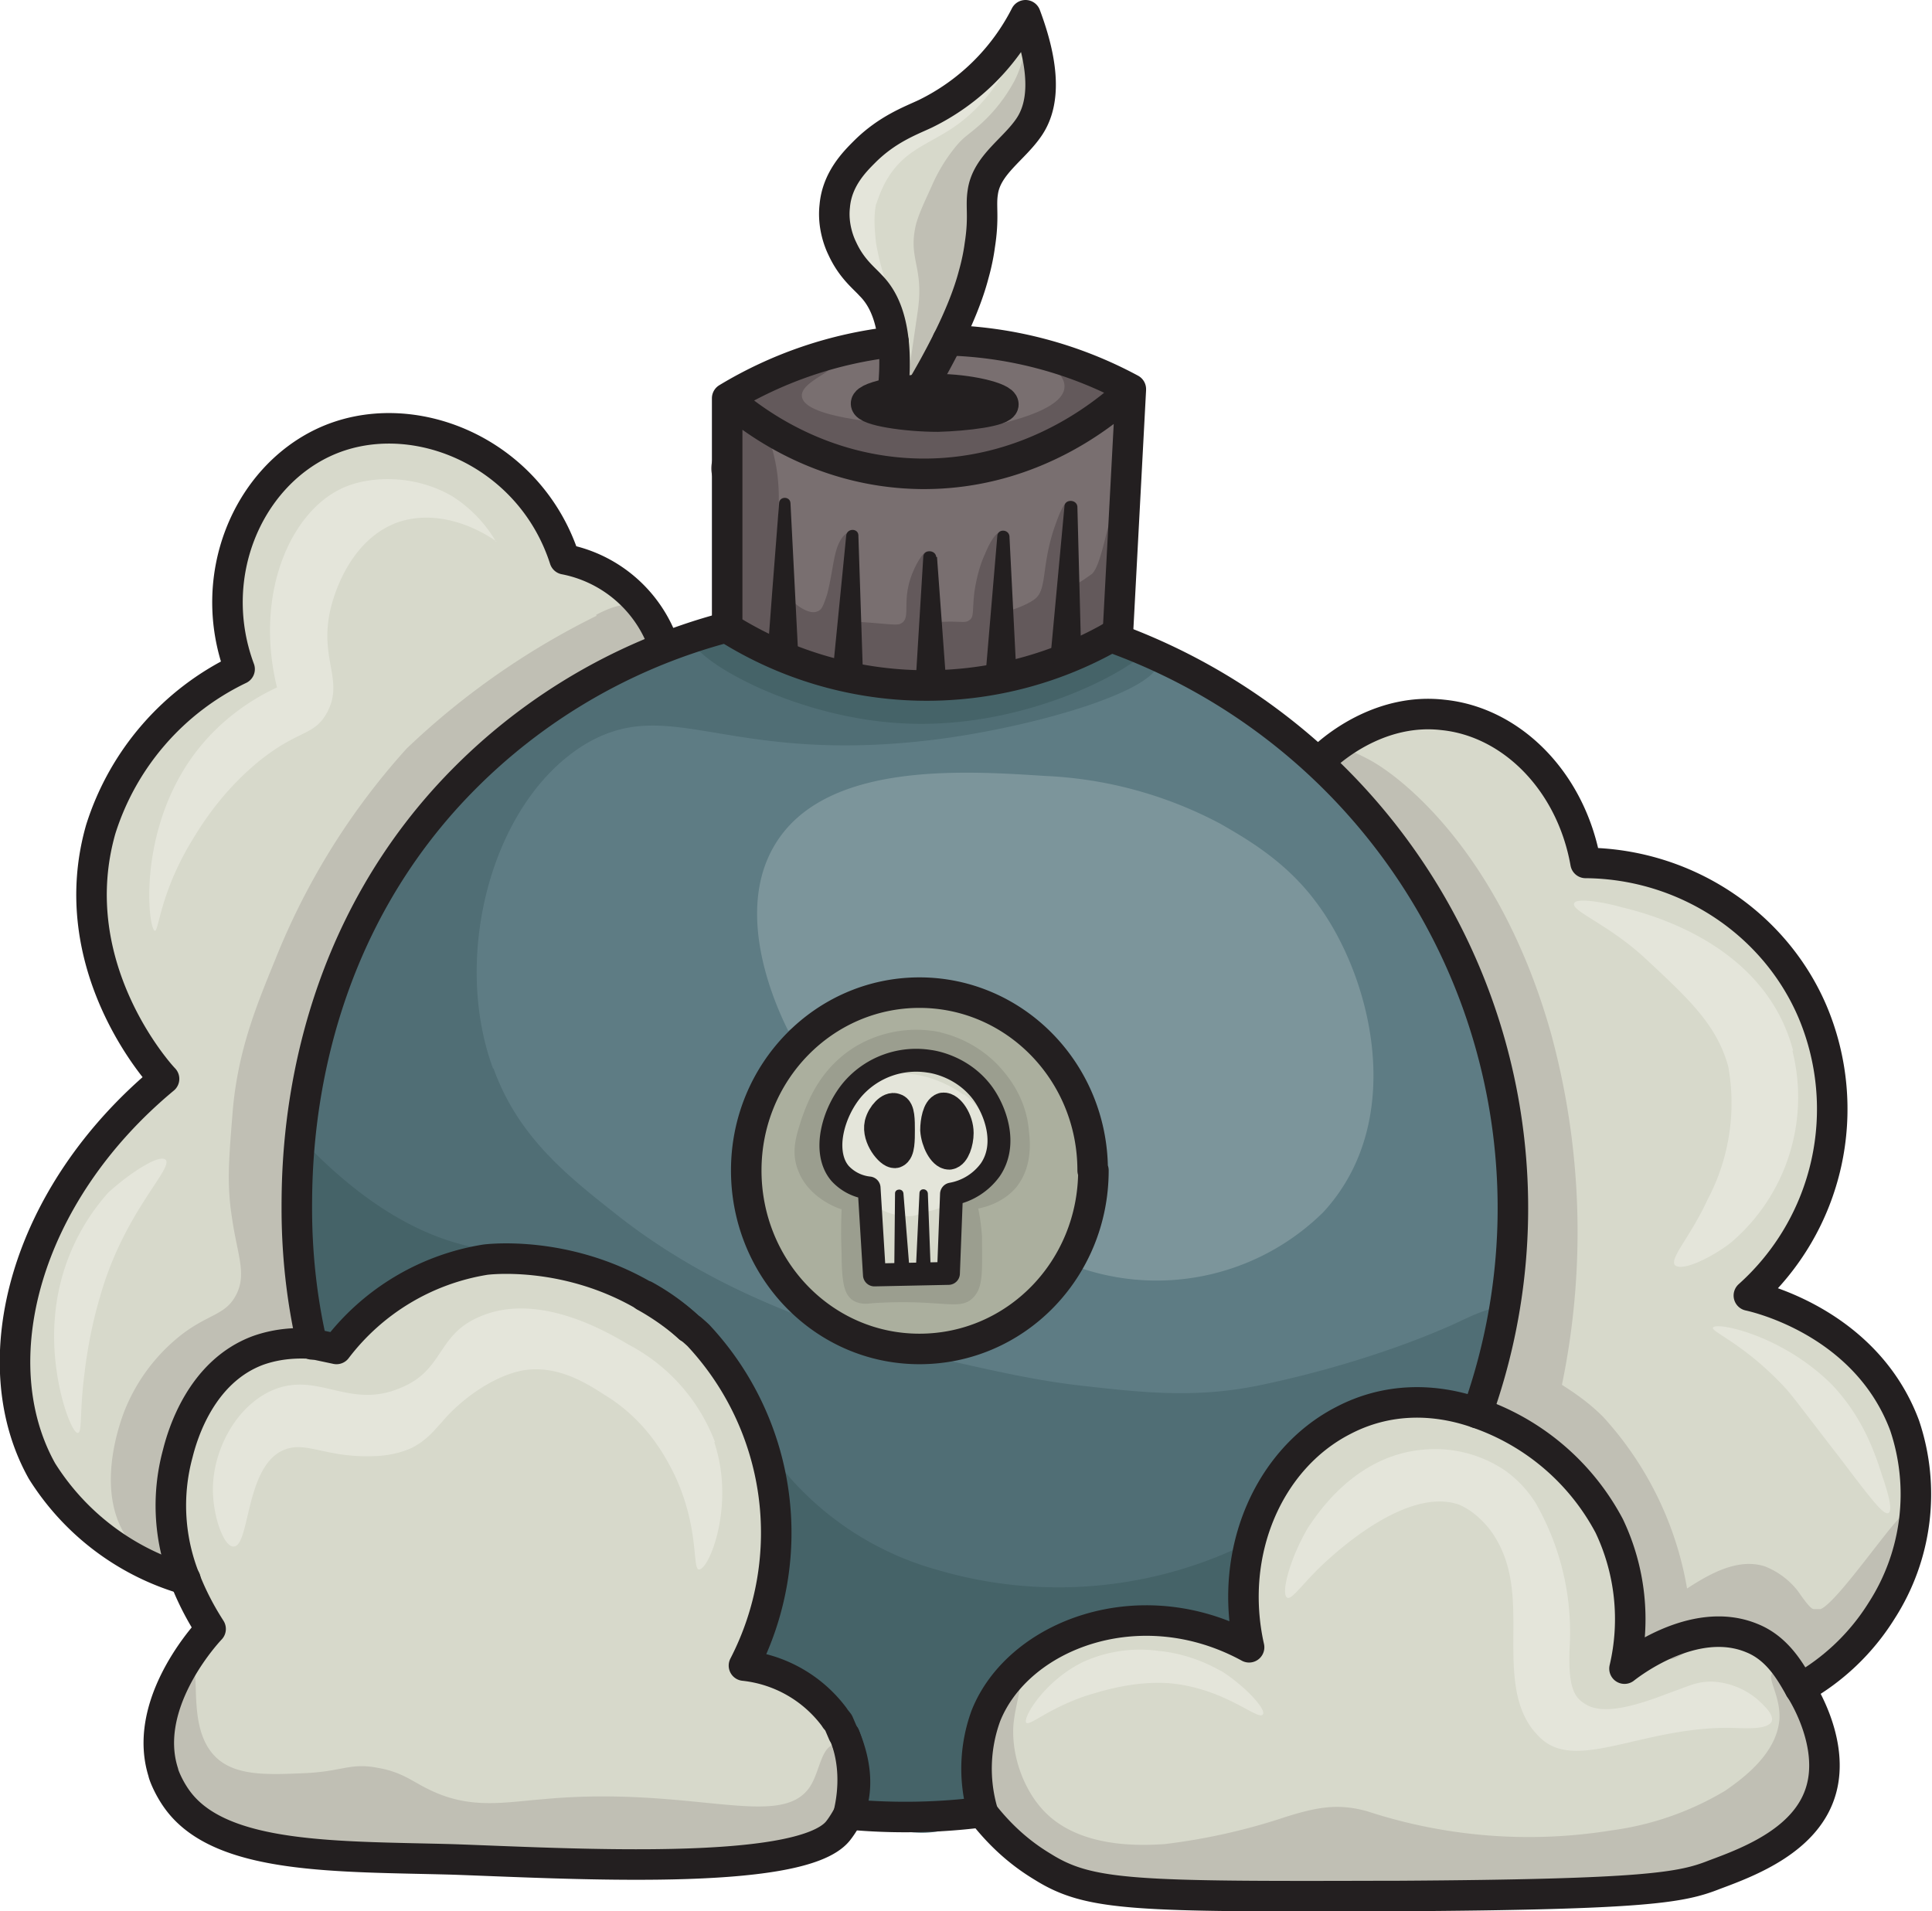 <svg xmlns="http://www.w3.org/2000/svg" viewBox="0 0 253.2 250.5">
  <path fill="#d7d9cb" d="M134.4 2c3 8 2.1 12.2.5 14.6-2 3-5.6 5-6.1 8.5-.3 2 .2 3.3-.4 7 0 0-.2 1.8-.8 4-.7 2.6-2 5.7-3.4 8.5a99.6 99.6 0 0 1-3.5 6.4l-3.7.4c.3-2.6.3-4.8.1-6.6-.4-3.8-1.6-6-3-7.4-.9-1-2.5-2.2-3.7-4.8-.4-.8-1.3-3-1-5.6.3-3.5 2.6-5.8 3.9-7.1 3-3 6.1-4.1 8-5A29 29 0 0 0 134.4 2Z"/>
  <path fill="#796f70" d="M124.2 44.6c11.5.3 20 4.3 24 6.4-2 1.9-12 11.3-27.6 11-13.9 0-23-7.7-25.3-9.8a53.6 53.6 0 0 1 21.8-7.4c.2 1.9.2 4-.1 6.7-2 .3-3.5.9-3.5 1.4 0 1 5.2 1.7 9.4 1.7 3.7 0 8.6-.7 8.6-1.6 0-.9-4.6-2-8.8-2h-2l3.5-6.4Z"/>
  <path fill="#796f70" d="m148.2 51-1.7 32-.9.5a49.1 49.1 0 0 1-50.3-1.2v-30c2.3 2 11.4 9.6 25.3 9.8 15.6.2 25.6-9.2 27.6-11Z"/>
  <path fill="#d7d9cb" d="m124.3 167-9.7.1-.7-11.4a6 6 0 0 1-3.8-1.9c-2.4-2.8-.9-8.1 1.7-11.1a11 11 0 0 1 10-3.6c.8.1 4.5.8 7 4.2 1.6 2.2 3.3 6.6 1 10a8 8 0 0 1-5.1 3.2l-.4 10.4Zm0-15.7c.8 0 1.4-1.6 1.3-2.8 0-1.7-1.2-3.4-2-3.3-.7.2-1 1.8-1 3 .1 1.4 1 3.1 1.7 3ZM118 148c0-1.2 0-2.7-.6-2.9-.6-.1-1.7.9-2 2-.4 2 1.4 4 2 3.8.6-.1.6-1.6.6-2.9Zm118 73.3c.7 1.2 4.3 7.4 2.7 13.2-1.8 6.6-9.4 9.5-14 11.2-4.3 1.7-8.8 2.6-41.4 2.8H182c-33.3.1-39.2 0-45.3-3.8-2-1.2-5-3.3-8-7.2-1.2-4.3-1-8.8.4-12.5 4.2-10.7 20.2-16.9 34.5-9.1-2.8-12.5 2.6-24.8 12.3-29.8 5.7-2.9 12-2.8 17.6-.9a31 31 0 0 1 17.3 14.8 28.4 28.4 0 0 1 2 18.7c.4-.3 9-7.2 16.7-4 3.5 1.4 5.2 4.7 6.3 6.6Z"/>
  <path fill="#d7d9cb" d="M249.6 186.8a28.2 28.2 0 0 1-3 24.3 29.6 29.6 0 0 1-10.7 10.2c-1-2-2.8-5.2-6.3-6.6-7.8-3.2-16.3 3.7-16.7 4 .7-3.3 1.9-11-2-18.7a31.2 31.2 0 0 0-17.3-14.8 79.6 79.6 0 0 0-21-85.4l1.4-1c1.4-1.2 7.3-6 15.1-5.1 9 .9 16.8 8.7 18.7 19.4 13 .1 24.7 7.8 29.7 19.4a32.8 32.8 0 0 1-8.3 37.3c.9.2 15.3 3.4 20.4 17ZM39 158.4c0 7.4 1 13.5 1.9 17.7-1.7-.1-4.3-.2-7.1.9-7.4 2.8-9.9 11-10.6 13.5a26 26 0 0 0 1 16.6 33.1 33.1 0 0 1-18.7-14.3c-8-14.3-2.3-36.2 16-51.4-.7-.7-13.4-14.8-8.3-32.7a34.9 34.9 0 0 1 18.2-21c-4.5-12.1 1-25 11-29.7 11.3-5.3 27 1 31.6 15.3a17.2 17.2 0 0 1 13 11.3l.1.3A75.6 75.6 0 0 0 58 105.2a80 80 0 0 0-19 53.2Z"/>
  <path fill="#d7d9cb" d="m109.3 225 .2.3a8.4 8.4 0 0 1 .4.5l.6 1.4.2.3c1.3 3.3 1.3 7 .5 10.3 0 0-.6 1.2-1.4 2.2-5 6.1-35.9 4.2-50.6 3.7-15-.4-30 0-35.8-7.6-1.3-1.7-2-3.6-2-3.8-2.7-8.5 4.7-17.2 6.2-18.8-.5-.8-2-3.1-3.3-6.4a26 26 0 0 1-1-16.6c.6-2.4 3-10.7 10.5-13.5 2.8-1 5.4-1 7-.9l3.3.7a30.6 30.6 0 0 1 19.5-11.7s10.3-1.4 20.8 4.7h.1c2.7 1.6 4.6 3.1 5.8 4.2l.3.2a30 30 0 0 1 .9.8 37.9 37.9 0 0 1 6 43.3 17 17 0 0 1 11.8 6.7Z"/>
  <path fill="#abaf9e" d="M120.5 130c12.6 0 22.7 10.5 22.7 23.4s-10.1 23.4-22.7 23.4-22.7-10.5-22.7-23.4 10.2-23.3 22.7-23.3Zm9.4 23.3c2.2-3.4.5-7.8-1.1-10-2.5-3.4-6.2-4-7-4.2a11 11 0 0 0-10 3.6c-2.6 3-4.1 8.3-1.7 11.1a6 6 0 0 0 3.8 1.9l.7 11.4 9.7-.2.4-10.4a8 8 0 0 0 5.2-3.2Z"/>
  <path fill="#5e7c84" d="M95.3 82.3a49.1 49.1 0 0 0 50.3 1.2 79.5 79.5 0 0 1 48 101.7c-5.7-2-11.9-2-17.6 1-9.7 5-15.1 17.2-12.3 29.7-14.3-7.8-30.3-1.6-34.5 9a20.2 20.2 0 0 0-.4 12.6 79.8 79.8 0 0 1-17.6.3c1.7-3.9.5-8-.5-10.3l-.1-.2v-.1l-.7-1.4-.1-.1-.3-.4-.1-.3a17.2 17.2 0 0 0-12-6.7 37.9 37.9 0 0 0-6.8-44 30 30 0 0 0-6.1-4.4l-.1-.1c-10.5-6-20.8-4.7-20.8-4.7a30.7 30.7 0 0 0-19.5 11.7c-.7-.2-1.9-.5-3.2-.6-1-4.3-2-10.4-2-17.8 0-7 .3-32 19-53.2a75.6 75.6 0 0 1 37.4-23Zm48 71.1c0-12.9-10.2-23.3-22.8-23.3s-22.7 10.4-22.7 23.3 10.2 23.4 22.7 23.4 22.7-10.5 22.7-23.4Z"/>
  <path fill="#c0bfb4" d="M78.2 80.7a100.2 100.2 0 0 0-24.9 17.4 92.1 92.1 0 0 0-17.2 27.6c-2.4 5.9-4.9 11.8-5.6 19.9-.5 6.3-.8 9.5-.1 14 .7 4.9 2 7.4.5 10.2-1.4 2.6-3.6 2.4-7.2 5.2a23.9 23.9 0 0 0-7.3 9.7c-.4 1-4.3 10.8.5 17.2 1.7 2.3 4.6 4.2 5.5 3.6.7-.6-.5-2.7-1-5.2-1.5-8 5-15.6 5.9-16.6a23.8 23.8 0 0 1 13.6-7.6 85.2 85.2 0 0 1 2-44A77.5 77.5 0 0 1 55 108.5a76.9 76.9 0 0 1 32-24c-.2-1.1-.8-3.9-2.9-4.9-2-1-4.7.3-6 1Zm31.3 147.9c-1.9.3-2 3.4-3.3 5.5-3.8 5.9-15.4-.1-34.9 1.7-5 .4-9.3 1.3-14.3-.9-2.8-1.2-4-2.6-7.5-3.2-3.6-.7-4.7.5-9.6.7-4.6.2-8.8.4-11.4-1.9-4.3-3.8-1.9-12-3.6-12.3-1.2-.2-3 3.8-3.7 6.8a14.5 14.5 0 0 0 4.5 14.9c4.2 3.3 8.2 1.8 18.9 2.3 6.7.4 5.6 1 15.1 1.5 2.6.2 1.8.1 14 .5 11 .4 11.7.5 14 .1 5-.8 5.8-2 10.8-2.2 5.1-.3 6.1.8 8.6-.3 4.3-1.9 7.2-7.7 5.6-11-.6-1.2-2-2.4-3.3-2.2Zm123.7-3.2c-.4 4.5-4.8 7.7-7.1 9.3a39 39 0 0 1-14.9 5.2 68 68 0 0 1-32-2.5c-3.9-1.1-6.7-.5-10.6.7a80.3 80.3 0 0 1-16 3.6c-3.2.2-11.6.6-16.2-4.8-2-2.3-3.8-6.3-3.6-10.6.2-2.9 1.4-5.7.6-6.1-.5-.3-1.5.8-1.8 1-2.9 3-5.7 10-2.8 16.2 1.8 4 5.2 6 7.6 7.5a34.5 34.5 0 0 0 17 3.7c2.4.1 1 0 10.8-.1h20.7c4.2-.2 7.1-.7 8.7-.8 9.6-1.2 11.8-.3 20.3-1.2 10.5-1 15.8-1.6 19.6-5.1 5.2-4.8 7.6-13.4 4.5-18.4-1.6-2.6-4.8-4.4-5.7-3.7-.8.6 1.1 3 .9 6.1Z"/>
  <path fill="#c0bfb4" d="M249.8 198.3c-.9-.3-8.8 11.6-11.2 12.6h-.9c-.5 0-1.8-2-2.1-2.4a10.2 10.2 0 0 0-4.3-3.2c-3.4-1.1-7 .8-10.2 2.9a44.4 44.4 0 0 0-11-22.5c-2-2-4-3.3-5.4-4.2a98.9 98.9 0 0 0-1.5-46.3c-6.7-23.5-19.6-33.4-23.7-35.6-1.3-.7-5-2.6-6-1.5-.5.6 0 2 .5 3.1a87 87 0 0 1 21.7 37.4c2.3 10.9 1.7 21.3 1.7 21.3-.3 5-.9 5.3-.9 9.9 0 5.9 1 9.3-1.3 12-1.3 1.5-2.9 2.2-2.7 3 .2 1 2 1 4.4 1.9 2.4.8 3.8 2 5.8 3.5a26 26 0 0 1 5.4 5.4c2.3 3.2 3.1 6.3 4 9.6 1.4 5.8.7 7.8 2.8 9.9.3.3 3 3.4 5.1 2 2-1.1 4.2-2.7 6.3-3.6 1.4-.6 2.2-1 3-.8 1 .3 1.7 1.2 2 1.6 2.9 4 6.3 9 6.7 8.7.2 0-.4-1.1 0-2.4.4-1.8 3-2.6 3.5-2.8 6.2-2.4 9.3-19.1 8.3-19.5ZM134.9 3.3c-.6 0 0 3.4-1.9 7.2a21 21 0 0 1-4.3 5.6c-2 1.8-2.3 1.7-3.6 3.3a22 22 0 0 0-3 5c-.9 2-1.5 3.2-2 4.8-1.2 4.7 1 5.6.2 11.4l-.9 6.2c-.3 2.7-.4 3.5 0 3.7.8.4 2.8-2.1 4-4 1-1.3 3.3-5 4.6-12 .5-3 .6-4.8 1.7-10.4.6-2.7.9-4 2-5.1 2-1.8 4.2-1.2 5.1-3a32 32 0 0 0-.5-8.2c-.4-1.9-1-4.5-1.4-4.5Z"/>
  <path fill="#506e75" d="M64.6 140c-5.4-14.7-.2-34.9 12-42.4 11.3-6.8 18.6 2.8 46.2-.7 13.2-1.7 29.2-6.5 29-10.2 0-1.3-2-2.1-3-2.6-8-3.4-14.4 3.8-30 5.5-4 .5-6.4.7-9.5-.3-5-1.5-6.3-4.5-11.1-5.4-2.2-.3-4.1.1-8 1-3.3.7-3.2 1-14.5 5.7-3.8 1.6-8 5.6-8 5.6L64.2 99a33 33 0 0 0-7.4 9c-5 6-13.8 18.5-16.9 35.6-1 5.9 0 14.3 2.1 31.1.1.8.3 2.6 1.4 3 2.2.8 4.8-6 10.2-9.7 7.3-5 18.2-3.8 25-1 6.8 2.8 8.4 6.7 19 10.4 3.2 1.2 6.9 1.1 8.1 1.2 2 .1 11.9.8 12.3-.7.5-2.2-18.7-4.3-36.8-18.4-6.6-5.2-13.2-10.3-16.5-19.4Z"/>
  <path fill="#506e75" d="M197.3 171.7c-.9-1-4.7.9-5.6 1.3 0 0-10.4 5.2-26.8 8.6-8.4 1.7-15.3.9-23.3 0-6.1-.7-11.6-2-18.3-3.5-5-1.1-8.3-1.8-12.7-3.2-12.9-3.8-15.7-6.6-17.3-5.2-3.6 3.1 9.2 17 7.7 37-.4 4.7-1.4 8.4-2.2 10.7 3.5 1.3 8.2 3.6 10.9 8.2 3 5.3 1 9.4 4.4 12.4 3.7 3.2 11 2.8 13.5-.4 1-1.3.8-2.5 1.1-5.7.4-4.4.9-10.1 3.3-13.5 3.6-5 11.7-5.1 18-5.2a45 45 0 0 1 13.6 2 25 25 0 0 1 1.5-18 25.5 25.5 0 0 1 15-12.3 28 28 0 0 1 13.7-1c.3-1.6 1-3.7 1.7-6.2 1.5-4.4 2.3-5.4 1.8-6Z"/>
  <path fill="#456368" d="M164.6 201.7a56 56 0 0 1-41.6 4.1 40 40 0 0 1-22-15.3c-2.8-4.6-1.5-5.2-4.8-10.5-1.4-2.1-9-13.4-22-15.8-3.8-.7-4.7 0-8.4-.2-6.6-.5-15.7-3.4-26.5-14.9-1.2 10.8-1.9 24 2.6 25.6 3 1.1 5.6-3.9 11.6-6.7 13.1-6.3 37.4.3 46 18.4 6.6 14.1.5 28.4-.7 31 3.6.8 8 2.3 10.6 6 4 5.5 1.2 11.5 4.7 14.6 2 1.6 5.9 2.5 14.5-1.1a23.7 23.7 0 0 1 5.7-19c7-7.1 19.1-8.5 29.3-2.7l1-13.5ZM146.3 82.9c-8.6 2.9-17 5.5-26.1 5-7-.3-18-1-23.8-5.2a4 4 0 0 0-2-.7c-1.7 0-3.5.9-3.7 1.6-.5 2.4 12.7 10.4 27.5 11.2 17.6 1 33.2-8.7 32.7-10.6-.1-.5-1.5-1.1-2.5-1.3-1-.2-1.9 0-2.2 0Z"/>
  <path fill="#63595b" d="m143 75.3-1 .7-1 .6.2-4.6c0-1.6-.3-2.6-.6-4.5-.3-1.3-.4-1.7-.6-1.7-.7-.1-1.6 2.8-1.8 3.3-1.8 5.3-.9 8.3-2.7 9.5-.1.1-1.2.8-2.8 1.3l-.9.2v-2.6c0-4.6 0-7.5-.7-7.7-.7-.1-1.7 2-2 2.8-.3.6-1 2.3-1.4 5-.3 2.5 0 3.3-.7 3.7-.5.4-1 .1-3.5.2l-1.2.1a78 78 0 0 1-.4-6.6c0-1.5 0-2.6-.3-2.7-.5-.2-1.6 1.6-2.2 3.3-1.2 3.4 0 5.4-1.3 6.1-.4.3-1.6.1-4.2-.1l-1.4-.1c-.5-2-.5-3.7-.4-4.8 0-2.2 0-3.4-.2-6 0-.2 0-.9-.4-1-.3-.1-.8.4-1 .6-1.3 1.6-1.2 4.1-2.1 7.6-.5 1.5-.7 2-1.2 2.2-1.2.6-3-1-3.1-1.1-2.1-1.9-2.6-4.9-2.3-8.5.4-4.5.5-8-.7-12a39 39 0 0 0 23.7 4.4c11.3-1.1 20.8-6.3 22.4-10 .5-1.2-.1-2.6-.9-3.4a11 11 0 0 0-3.6-2.8c-2.2-.9-5.4-1.2-5.8-.2-.4 1 2.8 2.3 2.6 4.3-.2 2.7-6.4 4.2-7.8 4.6-3 .7-6 1-11.2.5-6-.5-15-1.3-15.4-3.9-.3-1.9 4.4-3.3 4-4.3-.5-1.6-13.4-.2-14.2 3.9-.2.8.2 1.7 1 2.7-1.3.6-2.4 1.8-2.3 3.3 0 1 0 2-.3 3-.4 1.8.6 3.2 1.8 3.8.2 5-1.5 10.2.6 15.2C98 84.9 104 87 109.3 88c5.1 1 10.8 1 16.5.4 1.6 1.4 4.6 1 5.6-1l3.8-1c1.7 1 3.9.6 4.5-1.5 1-.1 4.6-.7 6.9-3.5 4.6-5.6.1-14.3-.6-14.2-.7 0-1.6 7.2-3 8.1Z"/>
  <path fill="#9b9e8f" d="M123.3 135.3a15.6 15.6 0 0 0-10.9 1.7c-5 2.9-6.6 7.6-7.3 9.5-.7 2.2-1.5 4.4-.5 6.9 1.3 3.5 5 4.9 5.7 5.1a65 65 0 0 0 0 5.8c0 4.3.5 5.3 1.3 6 .9.7 2 .6 2.8.5 9.3-.6 11.5 1.2 13.3-.9 1.2-1.4 1-3.6 1-7.8-.1-1.5-.3-2.8-.5-3.7 1-.2 3.3-.8 5-2.8 2.2-2.8 1.8-6.1 1.6-7.8-.5-4.5-3.2-7.3-4-8.2a15.5 15.5 0 0 0-7.6-4.3Zm6 12.8c0 2 0 3.5-.8 5.3-.6 1.1-1.6 2-2.3 3-1.4 2.4-1.1 4.3-1.7 6.8-.5 2.1 0 3-3 3.7-2 .4-5-.6-7.2-1.1h-.4c.3-.5.5-1 .6-1.7.3-2.4.4-5.3-.5-7.5a5 5 0 0 0-1.5-2.1c-.5-.4-1.6-.6-2.2-.8.3-.3-1-3-1-3.5-.1-.8 0-1.4.3-2.2.6-2.5 1.8-4.2 2-4.6.6-.8 1.5-2 3-3 4-2.5 8.6-1 9.5-.7 1.7.6 4.1 1.3 5.1 3.5.4.8.3 2.2.2 4.9Z"/>
  <path fill="#7c959b" d="M172.3 118c-4-5.3-9.2-8.2-12.3-10a54 54 0 0 0-23-6.3c-10.9-.7-29-1.9-35.5 9.1-5.4 9.1.3 21.3 1.8 24.3 2-1.2 11.5-6.6 22.8-3.3 2.2.6 9 2.6 13.4 9 7.2 10.8.8 24 .5 24.8a31.1 31.1 0 0 0 33.4-6.7c11.2-12.1 6.3-31.3-1.1-40.9Z"/>
  <path fill="#e4e5da" d="M93.7 189a24 24 0 0 0-11.2-12.7c-2.4-1.4-11.8-7.2-19.7-3.7-5.6 2.4-4.6 7-10.3 9.3-7 3-11.1-2.6-17.4.6-4.6 2.4-7.2 8-7.2 12.7 0 3.5 1.4 7.5 2.7 7.5 2.2 0 1.5-10.7 6.7-12.7 3-1.2 5.7 1.3 12.6.8 1-.1 2.4-.3 4-1 2.2-1.1 3.3-2.7 4-3.4 2.5-3 6.8-6.1 10.7-6.8 4.3-.7 8 1.5 10.6 3.2 5.8 3.5 8.3 8.7 9.2 10.5 3.3 7 2.3 12.4 3.2 12.4 1.3.1 4.8-8.4 2-16.7Zm58.3 27.4a18 18 0 0 0-10 1.4c-5 2.4-8 7.3-7.5 8 .5.4 2.8-1.8 7.7-3.5 1.7-.5 6-2 10.9-1.7 7.4.6 11.8 5 12.4 4.1.5-.6-2.2-3.6-5.3-5.6-.8-.4-3.7-2.2-8.1-2.7Zm72.3 4c-2 0-3 .6-5.3 1.4-3.9 1.5-8.8 3.2-11.3 1.5-1.3-.8-2.2-2-2-7.2a34 34 0 0 0-4.5-19.2 15 15 0 0 0-4-4.2 16.4 16.4 0 0 0-10.7-2.7c-9.1.8-14 8.7-15 10.1-2.4 4-3.7 8.8-2.8 9.3.6.3 1.9-1.7 4.5-4.2 1.5-1.4 11-10.4 18-8 1.4.6 2.7 1.6 4 3.2 4.9 6.5 2.2 14.3 3.6 21.5.5 2.4 1.4 4.2 2.8 5.6 4.8 5.2 14-1.6 26.3-1 1 0 3.8.2 4.3-.9.3-1-1.3-2.3-1.8-2.8a9.9 9.9 0 0 0-6-2.4Zm10.7-82.7c-3.7-14-18.8-17.9-22.5-18.8-2.1-.6-5.9-1.3-6.2-.5-.4 1 4.4 2.7 9.2 7.1 5.8 5.4 9.5 8.8 11 14.3a27 27 0 0 1-2.7 17.4c-2.2 4.8-5 7.7-4.3 8.6.9.9 4.7-.9 7.3-2.9a25 25 0 0 0 8.1-25.2Zm11.7 55.8c-.9-2.8-2.4-7.5-6.5-11.9-6.5-6.6-15.3-8.4-15.7-7.6-.3.5 3.7 2 8.6 7 1.7 1.7 2 2.3 8.2 10.3 4.3 5.7 5.6 7.3 6.2 7 .7-.4-.4-3.6-.8-4.8ZM65 71c-.8-1.4-2.6-4-5.8-6-4.7-2.7-10-2.6-13.4-1.4-7.4 2.6-12.6 13.8-9.5 26.5-2.8 1.3-7 3.8-10.5 8.3-7.9 10.2-6.4 23.4-5.5 23.6.5 0 .7-4.8 4.6-11.4 1.2-2 3.9-6.6 9-10.8 5.2-4.2 7.2-3.3 8.9-6.3 2.4-4.3-1-7 .5-13.6.3-1.3 2.3-9.2 9-11.5 6.2-2 12 2 12.8 2.6Zm-50.8 85.3a27.8 27.8 0 0 0-7 16.3c-.7 8 2.2 15.4 3 15.2.6 0 .2-2.7.9-8 0 0 .5-4.8 2-9.8 3.1-11.1 9.7-16.9 8.6-18-.9-.8-5 2-7.5 4.3Zm112.1-12.8c-4.7-3.4-12.5-4.7-15.2 1.9-2.3 5.8 1.2 14 8 14 .9 0 1.5-.3 2-.6.6 0 1.3-.2 1.9-.4 6-2.7 9.5-10.5 3.3-15Zm-.5-130.4c-1 1-1.6 1.4-2 1.7-4.5 3-8.2 1.6-11.2 4.3-1 1-1.7 2-1.7 2s-1 1.4-1.4 2.8c-1.5 4 6.5 16 7.3 15.5.4-.2-1.1-2.4-2-7.6-.2-2-.3-3.4 0-5 .2-.4.6-2 1.7-3.7 2.7-4.2 6.5-4.4 10.5-8 4.3-3.8 6-8.5 5.7-8.7-.3-.2-2.3 2.8-7 6.7Z"/>
  <path fill="none" stroke="#231f20" stroke-linecap="round" stroke-linejoin="round" stroke-width="4" d="M90.3 174c-1.1-1-3.1-2.6-5.8-4.1m61.1-86.4a79.5 79.5 0 0 1 48 101.7c-5.7-2-11.9-2-17.6 1-9.7 5-15.1 17.2-12.3 29.7-14.3-7.8-30.3-1.6-34.5 9a20.2 20.2 0 0 0-.4 12.6 79.8 79.8 0 0 1-17.6.3c.8-3.3.8-7-.5-10.3m-69.8-51.3c-1-4.3-2-10.4-2-17.8 0-7 .3-32 19-53.2a75.6 75.6 0 0 1 37.4-23"/>
  <path fill="none" stroke="#231f20" stroke-linecap="round" stroke-linejoin="round" stroke-width="4" d="M174 98.8c1.4-1.2 7.3-6 15.1-5.1 9 .9 16.8 8.7 18.7 19.4 13 .1 24.7 7.8 29.7 19.4a32.8 32.8 0 0 1-8.3 37.3c.9.2 15.3 3.4 20.4 17a28.2 28.2 0 0 1-3 24.3 29.6 29.6 0 0 1-10.7 10.2"/>
  <path fill="none" stroke="#231f20" stroke-linecap="round" stroke-linejoin="round" stroke-width="4" d="M193.6 185.2a31 31 0 0 1 17.3 14.8 28.4 28.4 0 0 1 2 18.7c.4-.3 9-7.2 16.7-4 3.5 1.4 5.2 4.7 6.3 6.6.8 1.2 4.4 7.4 2.8 13.2-1.8 6.6-9.4 9.5-14 11.2-4.3 1.7-8.8 2.6-41.4 2.8H182c-33.3.1-39.2 0-45.3-3.8-2-1.2-5-3.3-8-7.2m-17.5.3s-.6 1.2-1.4 2.2c-5 6.1-35.9 4.2-50.6 3.7-15-.4-30 0-35.8-7.6-1.3-1.7-2-3.6-2-3.8-2.7-8.5 4.7-17.2 6.2-18.8-.5-.8-2-3.1-3.3-6.4a26 26 0 0 1-1-16.6c.6-2.4 3-10.7 10.5-13.5 2.8-1 5.4-1 7-.9l3.3.7a30.6 30.6 0 0 1 19.5-11.7s10.3-1.4 20.8 4.7h.1c2 1.1 4 2.5 5.8 4.2l.3.2a30 30 0 0 1 .9.8 37.9 37.9 0 0 1 6 43.3 17 17 0 0 1 11.8 6.7l.2.3a8.4 8.4 0 0 1 .4.5l.6 1.4s0 0 0 0l.2.3c1 2.4 2.2 6.4.5 10.3Z"/>
  <path fill="none" stroke="#231f20" stroke-linecap="round" stroke-linejoin="round" stroke-width="4" d="M24.3 207a33.1 33.1 0 0 1-18.8-14.2c-8-14.3-2.3-36.2 16-51.4-.7-.7-13.4-14.8-8.3-32.7a34.9 34.9 0 0 1 18.2-21c-4.5-12.1 1-25 11-29.7 11.3-5.3 27 1 31.6 15.3a17.2 17.2 0 0 1 13 11.3M148.2 51a53.6 53.6 0 0 0-24-6.4m-7.1.2a53.6 53.6 0 0 0-21.8 7.4c2.3 2 11.4 9.7 25.3 9.9 15.6.2 25.6-9.2 27.6-11l-1.7 32c-.3 0-.6.2-.9.4a49.1 49.1 0 0 1-50.3-1.2m0-30.1v30"/>
  <path fill="none" stroke="#231f20" stroke-linecap="round" stroke-linejoin="round" stroke-width="4" d="M120.7 51h2c4.2 0 8.8 1.1 8.8 2 0 .9-4.9 1.5-8.6 1.6-4.2 0-9.4-.8-9.4-1.7 0-.5 1.4-1 3.5-1.4l3.7-.5Z"/>
  <path fill="none" stroke="#231f20" stroke-linecap="round" stroke-linejoin="round" stroke-width="4" d="M117 51.5h0c.3-2.7.3-4.8.1-6.7-.4-3.8-1.6-6-3-7.4-.9-1-2.5-2.2-3.7-4.8-.4-.8-1.3-3-1-5.6.3-3.5 2.6-5.8 3.9-7.1 3-3 6.1-4.1 8-5A29 29 0 0 0 134.4 2c3 8 2.1 12.2.5 14.6-2 3-5.6 5-6.1 8.6-.3 1.9.2 3.2-.4 7 0 0-.2 1.7-.8 3.8-.7 2.7-2 5.8-3.4 8.6a99.6 99.6 0 0 1-3.5 6.4l-.6 1m23.2 101.4c0 13-10.2 23.4-22.8 23.4s-22.7-10.5-22.7-23.4 10.2-23.3 22.7-23.3 22.7 10.4 22.7 23.3Z"/>
  <path fill="none" stroke="#231f20" stroke-linecap="round" stroke-linejoin="round" stroke-width="3" d="M113.9 155.7a6 6 0 0 1-3.8-1.9c-2.4-2.8-.9-8.1 1.7-11.1a11 11 0 0 1 10-3.6c.8.1 4.5.8 7 4.2 1.6 2.2 3.3 6.6 1 10a8 8 0 0 1-5.1 3.2l-.4 10.4-9.7.2-.7-11.4Z"/>
  <path fill="#231f20" d="m118.4 156.4.8 10c.1 1.3-2 1.4-2 0l.1-10c0-.6 1-.7 1.1 0Zm3.2 0 .4 10.6c0 1.3-1.9 1.4-2 0l.5-10.6c0-.7 1-.7 1.1 0Z"/>
  <path fill="none" stroke="#231f20" stroke-linecap="round" stroke-linejoin="round" stroke-width="4" d="M117.9 148.1c0 1.3 0 2.8-.6 3-.6.1-2.4-2-2-3.8.3-1.2 1.4-2.3 2-2 .6.1.6 1.6.6 2.8Zm7.7.4c0 1.2-.5 2.7-1.2 2.8-.8 0-1.7-1.7-1.8-3.2 0-1.1.3-2.7 1-2.9.8-.1 2 1.6 2 3.3Z"/>
  <path fill="#231f20" d="m100.6 85.6.6-8 .9-11.6c0-1 1.5-1 1.5 0l1 19.6c0 2.8-4.1 2.8-4 0Zm11.9-15.3.6 18.2c0 2.7-3.9 2.8-4 .1v-.2l1.8-18.2c.1-1 1.6-1 1.6 0Zm10.3 2.7 1.2 16.4c0 2.7-3.8 3-4 .3v-.3l1-16.4c0-1 1.6-1 1.7 0Zm9.5-2.6.9 17.8c0 2.6-3.8 2.8-4 .2V88l1.5-17.7c0-1 1.5-1 1.6 0Zm8.9-3.9.5 19.3c0 2.6-3.9 2.7-4 0l1.8-19.4c0-1 1.6-1 1.7 0Z"/>
</svg>